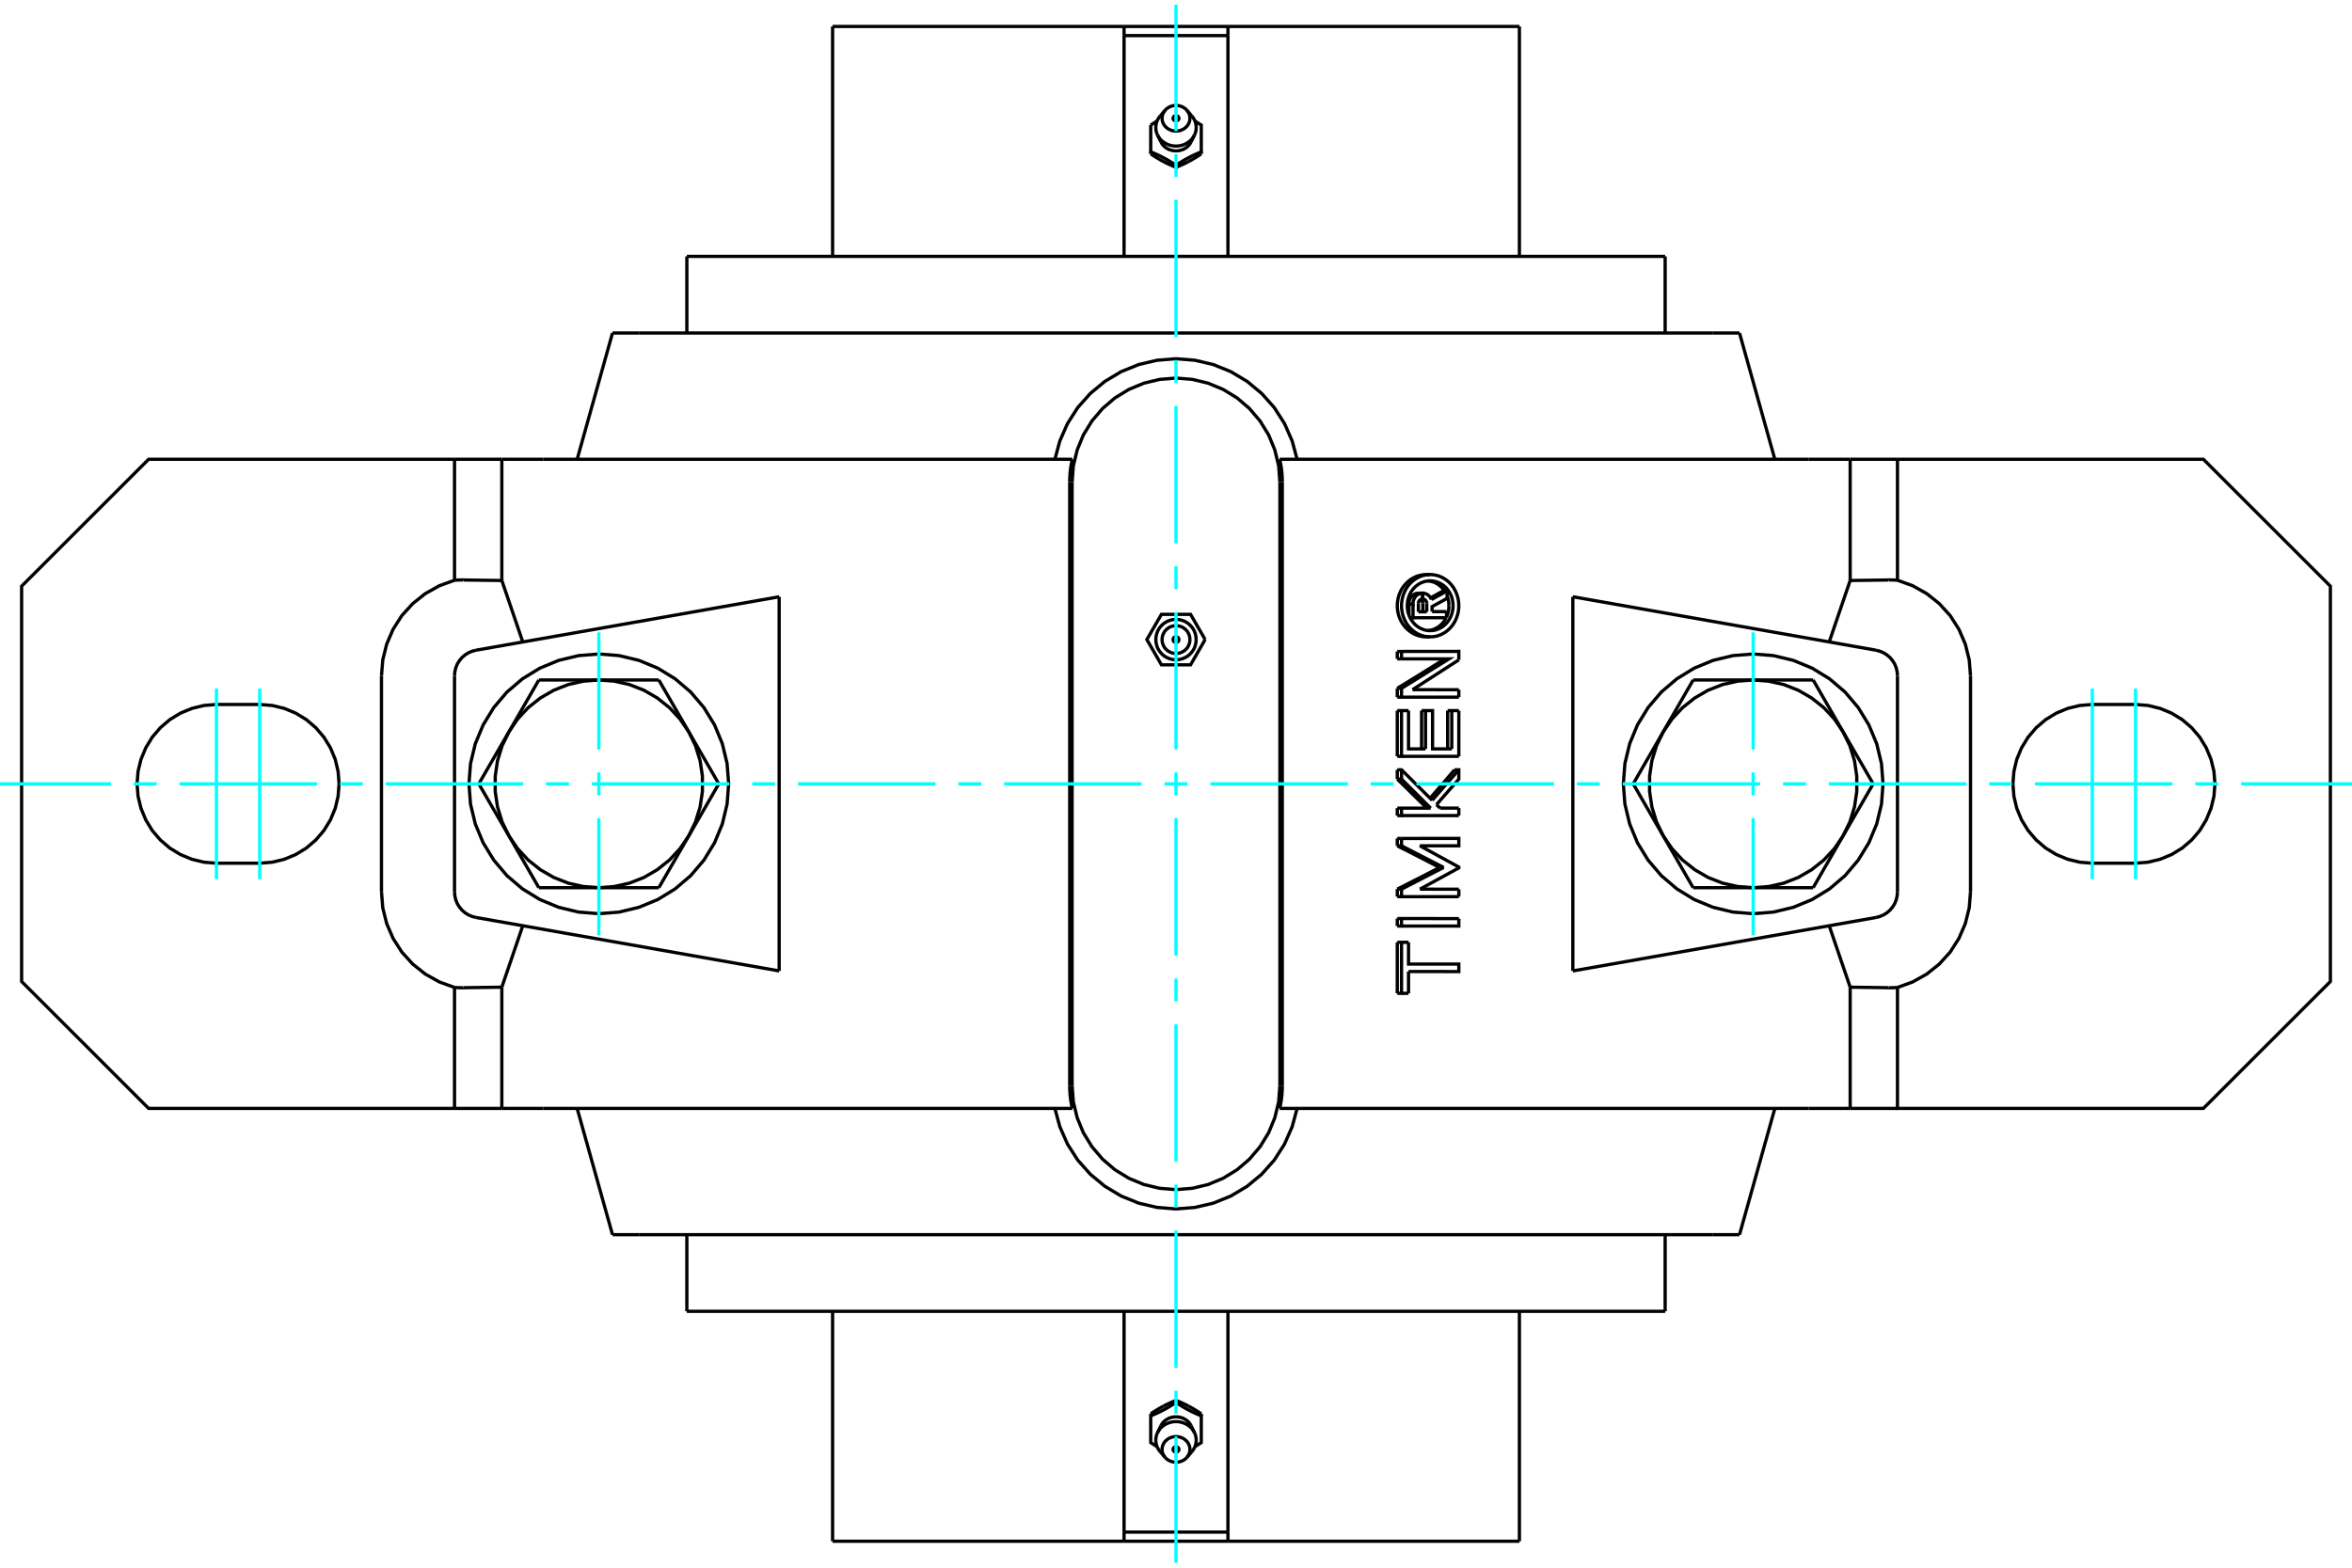<?xml version="1.0" standalone="no"?>
<!DOCTYPE svg PUBLIC "-//W3C//DTD SVG 1.1//EN"
	"http://www.w3.org/Graphics/SVG/1.1/DTD/svg11.dtd">
<svg xmlns="http://www.w3.org/2000/svg" height="100%" width="100%" viewBox="0 0 36000 24000">
	<rect x="-1800" y="-1200" width="39600" height="26400" style="fill:#FFF"/>
	<g style="fill:none; fill-rule:evenodd" transform="matrix(1 0 0 1 0 0)">
		<g style="fill:none; stroke:#000; stroke-width:50; shape-rendering:geometricPrecision">
			<polyline points="19590,7379 19571,7130 19512,6887 19417,6657 19286,6444 19124,6254 18935,6092 18722,5962 18491,5866 18249,5808 18000,5788 17751,5808 17509,5866 17278,5962 17065,6092 16876,6254 16714,6444 16583,6657 16488,6887 16429,7130 16410,7379"/>
			<line x1="16410" y1="16621" x2="16410" y2="7379"/>
			<polyline points="16410,16621 16429,16870 16488,17113 16583,17343 16714,17556 16876,17746 17065,17908 17278,18038 17509,18134 17751,18192 18000,18212 18249,18192 18491,18134 18722,18038 18935,17908 19124,17746 19286,17556 19417,17343 19512,17113 19571,16870 19590,16621"/>
			<line x1="19590" y1="7379" x2="19590" y2="16621"/>
			<line x1="9780" y1="5098" x2="9375" y2="5098"/>
			<line x1="26220" y1="5098" x2="9780" y2="5098"/>
			<line x1="26625" y1="5098" x2="26220" y2="5098"/>
			<line x1="26220" y1="18902" x2="26625" y2="18902"/>
			<line x1="9780" y1="18902" x2="26220" y2="18902"/>
			<line x1="9375" y1="18902" x2="9780" y2="18902"/>
			<line x1="21710" y1="9366" x2="21838" y2="9366"/>
			<line x1="21710" y1="9241" x2="21710" y2="9366"/>
			<polyline points="21773,9170 21770,9170 21767,9170 21764,9171 21761,9171 21759,9172 21756,9173 21753,9174 21750,9175 21748,9176 21745,9177 21742,9179 21740,9181 21738,9182 21735,9184 21733,9186 21731,9188 21729,9190 21727,9193 21725,9195 21723,9197 21721,9200 21720,9203 21718,9205 21717,9208 21716,9211 21714,9214 21713,9217 21712,9220 21712,9223 21711,9226 21711,9229 21710,9232 21710,9235 21710,9238 21710,9241"/>
			<polyline points="21712,9081 21773,9081 21773,9170"/>
			<polyline points="21566,9249 21566,9242 21566,9235 21566,9228 21567,9221 21568,9213 21569,9206 21571,9199 21573,9192 21575,9184 21578,9177 21581,9171 21584,9164 21587,9157 21591,9151 21595,9145 21599,9139 21603,9134 21608,9129 21613,9124 21618,9119 21623,9114 21628,9110 21634,9106 21640,9102 21646,9098 21652,9095 21659,9092 21665,9089 21672,9087 21679,9085 21685,9084 21692,9082 21699,9082 21706,9081 21712,9081"/>
			<polyline points="21566,9249 21628,9249 21628,9242 21628,9235 21628,9227 21629,9220 21630,9213 21631,9205 21633,9198 21635,9191 21637,9184 21640,9177 21642,9171 21646,9164 21649,9158 21653,9151 21656,9145 21661,9140 21665,9134 21670,9129 21674,9123 21680,9118 21685,9114 21690,9109 21696,9105 21702,9102 21708,9098 21714,9095 21720,9092 21726,9089 21733,9087 21739,9085 21746,9084 21753,9082 21759,9082 21766,9081 21773,9081"/>
			<line x1="21566" y1="9419" x2="21566" y2="9249"/>
			<polyline points="21583,9457 21628,9457 21628,9249"/>
			<line x1="22141" y1="9457" x2="21628" y2="9457"/>
			<line x1="22141" y1="9363" x2="22141" y2="9457"/>
			<line x1="21920" y1="9363" x2="22141" y2="9363"/>
			<line x1="21778" y1="9366" x2="21778" y2="9240"/>
			<line x1="21838" y1="9366" x2="21838" y2="9240"/>
			<polyline points="21778,9240 21778,9238 21778,9236 21778,9234 21777,9231 21777,9229 21777,9227 21776,9225 21776,9223 21775,9221 21775,9219 21774,9217 21774,9215 21773,9212 21772,9210 21771,9208 21770,9207 21769,9205 21768,9203 21767,9201 21766,9199 21765,9197 21763,9196 21762,9194 21761,9193 21760,9191 21758,9190 21757,9188 21755,9187 21754,9185 21752,9184 21751,9183 21749,9182 21747,9180 21746,9179 21744,9178"/>
			<polyline points="21838,9240 21838,9237 21838,9234 21838,9231 21837,9228 21837,9224 21836,9221 21835,9218 21834,9216 21833,9213 21832,9210 21831,9207 21829,9204 21828,9202 21826,9199 21825,9197 21823,9194 21821,9192 21819,9190 21817,9188 21815,9186 21812,9184 21810,9182 21808,9180 21805,9179 21803,9177 21800,9176 21797,9175 21795,9174 21792,9173 21789,9172 21787,9171 21784,9171 21781,9170 21778,9170 21775,9170"/>
			<polyline points="21773,9170 21775,9170 21775,9081"/>
			<polyline points="21773,9081 21775,9081 21780,9081 21785,9081 21790,9082 21795,9082 21799,9083 21804,9084 21809,9085 21814,9087 21818,9088 21823,9090 21828,9092 21832,9094 21836,9096 21841,9098 21845,9101 21849,9104 21854,9106 21858,9109 21862,9112 21865,9116 21869,9119 21873,9123 21876,9126 21880,9130 21883,9134 21886,9138 21889,9142 21892,9146 21895,9151 21898,9155 21900,9159 21903,9164 21905,9169 21907,9174 21909,9178"/>
			<polyline points="21896,9152 21902,9149 21907,9146 21913,9143 21918,9140 21924,9137 21929,9134 21935,9131 21940,9128 21946,9125 21951,9122 21957,9119 21962,9116 21968,9113 21973,9110 21979,9107 21984,9104 21990,9101 21995,9098 22000,9095 22006,9092 22011,9089 22017,9086 22022,9083 22028,9080 22033,9077 22039,9074 22044,9071 22050,9068 22055,9065 22061,9062 22066,9059 22072,9056 22077,9053 22082,9050 22088,9047"/>
			<line x1="21909" y1="9178" x2="22150" y2="9047"/>
			<polyline points="22088,9047 22150,9047 22150,9160 21920,9286 21920,9363"/>
			<polyline points="21387,10879 21452,10879 21559,10879"/>
			<line x1="21387" y1="11579" x2="21387" y2="10879"/>
			<polyline points="21387,11579 21452,11579 21452,10879"/>
			<line x1="22329" y1="11579" x2="21452" y2="11579"/>
			<line x1="22329" y1="10879" x2="22329" y2="11579"/>
			<polyline points="22158,10879 22221,10879 22329,10879"/>
			<line x1="22158" y1="11465" x2="22158" y2="10879"/>
			<line x1="22221" y1="11465" x2="22221" y2="10879"/>
			<polyline points="21559,10879 21559,11465 21819,11465"/>
			<line x1="21759" y1="11465" x2="21759" y2="10879"/>
			<line x1="21819" y1="11465" x2="21819" y2="10879"/>
			<polyline points="21759,10879 21819,10879 21927,10879 21927,11465 22221,11465"/>
			<line x1="21387" y1="12949" x2="21387" y2="12836"/>
			<polyline points="21387,12949 21452,12949 21452,12836"/>
			<line x1="21387" y1="12836" x2="21452" y2="12836"/>
			<polyline points="22034,13280 22016,13271 21998,13261 21980,13252 21961,13243 21943,13233 21925,13224 21906,13214 21888,13205 21870,13195 21851,13186 21833,13176 21815,13167 21796,13157 21778,13148 21759,13138 21741,13129 21722,13119 21704,13110 21685,13100 21667,13091 21648,13081 21630,13072 21611,13062 21592,13053 21574,13043 21555,13034 21537,13024 21518,13015 21499,13006 21481,12996 21462,12987 21443,12977 21424,12968 21406,12958 21387,12949"/>
			<polyline points="22034,13280 22096,13280 21452,12949"/>
			<polyline points="21387,13612 21406,13603 21424,13593 21443,13584 21462,13574 21481,13565 21499,13555 21518,13546 21537,13536 21555,13527 21574,13517 21592,13508 21611,13498 21630,13489 21648,13479 21667,13470 21685,13461 21704,13451 21722,13442 21741,13432 21759,13423 21778,13413 21796,13404 21815,13394 21833,13385 21851,13375 21870,13366 21888,13356 21906,13347 21925,13337 21943,13328 21961,13318 21980,13309 21998,13299 22016,13290 22034,13280"/>
			<polyline points="21387,13612 21452,13612 22096,13280"/>
			<line x1="21387" y1="13727" x2="21387" y2="13612"/>
			<polyline points="21387,13727 21452,13727 21452,13612"/>
			<line x1="22329" y1="13727" x2="21452" y2="13727"/>
			<line x1="22329" y1="13613" x2="22329" y2="13727"/>
			<line x1="21734" y1="13612" x2="22329" y2="13613"/>
			<polyline points="21452,12836 22329,12835 22329,12948 21734,12949 22329,13274 22329,13287 21734,13612"/>
			<polyline points="21387,14426 21452,14426 21559,14426"/>
			<line x1="21387" y1="15207" x2="21387" y2="14426"/>
			<polyline points="21387,15207 21452,15207 21452,14426"/>
			<line x1="21559" y1="15207" x2="21452" y2="15207"/>
			<line x1="21559" y1="14873" x2="21559" y2="15207"/>
			<polyline points="21559,14426 21559,14759 22329,14759 22329,14874 21559,14873"/>
			<polyline points="21387,14062 21452,14062 22329,14063"/>
			<line x1="21387" y1="14177" x2="21387" y2="14062"/>
			<polyline points="21387,14177 21452,14177 21452,14062"/>
			<polyline points="22329,14063 22329,14177 21452,14177"/>
			<polyline points="21387,12372 21452,12372 21898,12372"/>
			<line x1="21387" y1="12486" x2="21387" y2="12372"/>
			<polyline points="21387,12486 21452,12486 21452,12372"/>
			<line x1="22329" y1="12486" x2="21452" y2="12486"/>
			<line x1="22329" y1="12371" x2="22329" y2="12486"/>
			<line x1="22041" y1="12372" x2="22329" y2="12371"/>
			<line x1="21987" y1="12318" x2="22041" y2="12372"/>
			<polyline points="21838,12372 21825,12359 21813,12346 21800,12334 21787,12321 21774,12308 21761,12295 21749,12283 21736,12270 21723,12257 21710,12245 21697,12232 21684,12219 21672,12207 21659,12194 21646,12181 21633,12169 21620,12156 21607,12143 21594,12130 21581,12118 21568,12105 21556,12092 21543,12080 21530,12067 21517,12054 21504,12042 21491,12029 21478,12016 21465,12004 21452,11991 21439,11978 21426,11966 21413,11953 21400,11940 21387,11927"/>
			<line x1="21898" y1="12372" x2="21452" y2="11927"/>
			<line x1="21387" y1="11927" x2="21452" y2="11927"/>
			<line x1="21387" y1="11927" x2="21387" y2="11785"/>
			<line x1="21452" y1="11927" x2="21452" y2="11785"/>
			<polyline points="21387,11785 21452,11785 21921,12252"/>
			<polyline points="21889,12220 21900,12208 21910,12195 21921,12183 21932,12170 21943,12158 21954,12145 21964,12133 21975,12121 21986,12108 21997,12096 22007,12083 22018,12071 22029,12058 22040,12046 22050,12034 22061,12021 22072,12009 22082,11996 22093,11984 22104,11971 22115,11959 22125,11947 22136,11934 22147,11922 22157,11909 22168,11897 22179,11884 22189,11872 22200,11860 22210,11847 22221,11835 22232,11822 22242,11810 22253,11798 22264,11785"/>
			<line x1="21921" y1="12252" x2="22329" y2="11785"/>
			<polyline points="22264,11785 22329,11785 22329,11927 21987,12318"/>
			<line x1="21387" y1="10673" x2="21387" y2="10538"/>
			<polyline points="21387,10673 21452,10673 21452,10538"/>
			<line x1="21387" y1="10538" x2="21452" y2="10538"/>
			<line x1="22329" y1="10673" x2="21452" y2="10673"/>
			<line x1="22329" y1="10559" x2="22329" y2="10673"/>
			<line x1="21621" y1="10558" x2="22329" y2="10559"/>
			<line x1="22329" y1="10102" x2="21621" y2="10558"/>
			<polyline points="21387,10538 21408,10525 21429,10512 21450,10499 21471,10487 21492,10474 21513,10461 21534,10448 21555,10435 21576,10422 21597,10409 21618,10396 21639,10383 21660,10371 21681,10358 21702,10345 21723,10332 21744,10319 21765,10306 21785,10293 21806,10280 21827,10267 21848,10254 21868,10242 21889,10229 21910,10216 21930,10203 21951,10190 21971,10177 21992,10164 22013,10151 22033,10138 22054,10125 22074,10113 22095,10100 22115,10087"/>
			<polyline points="21452,10538 22178,10087 21452,10087"/>
			<line x1="21387" y1="10087" x2="21452" y2="10087"/>
			<line x1="21387" y1="10087" x2="21387" y2="9973"/>
			<line x1="21452" y1="10087" x2="21452" y2="9973"/>
			<polyline points="21387,9973 21452,9973 22329,9972 22329,10102"/>
			<polyline points="21890,9750 21929,9748 21968,9743 22007,9733 22044,9720 22080,9703 22115,9683 22148,9659 22179,9632 22207,9603 22233,9571 22256,9536 22276,9499 22293,9461 22307,9421 22318,9379 22325,9337 22328,9295 22328,9252 22325,9209 22318,9167 22307,9126 22293,9086 22276,9047 22256,9010 22233,8976 22207,8943 22179,8914 22148,8887 22115,8864 22080,8843 22044,8827 22007,8813 21968,8804 21929,8798 21890,8796 21851,8798 21812,8804 21773,8813 21736,8827 21700,8843 21665,8864 21632,8887 21602,8914 21573,8943 21547,8976 21524,9010 21504,9047 21487,9086 21473,9126 21463,9167 21456,9209 21452,9252 21452,9295 21456,9337 21463,9379 21473,9421 21487,9461 21504,9499 21524,9536 21547,9571 21573,9603 21602,9632 21632,9659 21665,9683 21700,9703 21736,9720 21773,9733 21812,9743 21851,9748 21890,9750"/>
			<polyline points="21830,9750 21791,9748 21753,9743 21714,9733 21675,9720 21638,9703 21603,9682 21569,9658 21539,9632 21511,9603 21485,9572 21461,9537 21440,9500 21423,9461 21408,9420 21398,9378 21391,9336 21387,9294 21387,9252 21391,9210 21398,9168 21408,9126 21423,9086 21440,9046 21461,9009 21485,8975 21511,8943 21539,8915 21569,8888 21603,8864 21638,8844 21675,8826 21714,8813 21753,8804 21791,8798 21830,8796"/>
			<polyline points="21890,9655 21922,9653 21953,9649 21983,9641 22013,9630 22042,9617 22070,9601 22096,9582 22121,9561 22144,9537 22164,9511 22183,9483 22199,9454 22213,9423 22224,9391 22232,9358 22238,9324 22240,9290 22240,9256 22238,9222 22232,9188 22224,9155 22213,9123 22199,9092 22183,9063 22164,9035 22144,9009 22121,8986 22096,8964 22070,8946 22042,8929 22013,8916 21983,8905 21953,8898 21922,8893 21890,8892 21859,8893 21827,8898 21797,8905 21767,8916 21738,8929 21710,8946 21684,8964 21659,8986 21637,9009 21616,9035 21597,9063 21581,9092 21568,9123 21557,9155 21548,9188 21543,9222 21540,9256 21540,9290 21543,9324 21548,9358 21557,9391 21568,9423 21581,9454 21597,9483 21616,9511 21637,9537 21659,9561 21684,9582 21710,9601 21738,9617 21767,9630 21797,9641 21827,9649 21859,9653 21890,9655"/>
			<polyline points="22141,9444 22143,9440 22145,9435 22147,9430 22149,9426 22151,9421 22152,9416 22154,9411 22156,9407 22157,9402 22159,9397 22160,9392 22162,9387 22163,9382 22164,9377 22166,9372 22167,9367 22168,9362 22169,9357 22170,9352 22171,9347 22172,9342 22173,9337 22173,9332 22174,9327 22175,9322 22175,9318 22176,9313 22176,9308 22176,9303 22177,9298 22177,9293 22177,9288 22177,9283 22177,9278 22178,9273"/>
			<polyline points="21860,9653 21870,9652 21879,9651 21889,9649 21899,9647 21908,9645 21918,9642 21927,9640 21937,9636 21946,9633 21956,9629 21965,9625 21974,9621 21983,9616 21992,9611 22001,9606 22009,9600 22018,9595 22026,9589 22034,9583 22042,9576 22049,9570 22057,9563 22064,9556 22071,9549 22077,9542 22084,9534 22090,9527 22097,9519 22103,9510 22108,9502 22114,9493 22120,9484 22125,9475 22130,9466 22135,9457"/>
			<polyline points="22110,9047 22105,9039 22100,9032 22095,9025 22089,9018 22084,9012 22078,9005 22072,8999 22066,8993 22060,8987 22054,8981 22048,8975 22041,8969 22034,8964 22027,8959 22020,8953 22013,8948 22006,8944 21998,8939 21991,8934 21983,8930 21975,8926 21967,8922 21959,8919 21951,8915 21943,8912 21935,8909 21927,8906 21918,8904 21910,8902 21902,8900 21893,8898 21885,8896 21877,8895 21868,8894 21860,8893"/>
			<polyline points="22178,9273 22177,9269 22177,9265 22177,9260 22177,9256 22177,9252 22177,9248 22176,9243 22176,9239 22176,9235 22175,9230 22175,9226 22174,9222 22174,9217 22173,9213 22173,9209 22172,9204 22171,9200 22170,9196 22169,9191 22169,9187 22168,9183 22167,9178 22166,9174 22165,9170 22164,9166 22162,9161 22161,9157 22160,9153 22159,9149 22157,9144 22156,9140 22154,9136 22153,9132 22151,9128 22150,9124"/>
			<line x1="25916" y1="13590" x2="25457" y2="12795"/>
			<line x1="26834" y1="13590" x2="25916" y2="13590"/>
			<polyline points="25457,12795 25591,12991 25753,13166 25939,13314 26144,13433 26366,13520 26597,13572 26834,13590"/>
			<line x1="28211" y1="12795" x2="27752" y2="13590"/>
			<polyline points="26834,13590 27071,13572 27303,13520 27524,13433 27730,13314 27916,13166 28078,12991 28211,12795"/>
			<line x1="27752" y1="13590" x2="26834" y2="13590"/>
			<line x1="24998" y1="12000" x2="25457" y2="11205"/>
			<line x1="25457" y1="12795" x2="24998" y2="12000"/>
			<polyline points="25457,11205 25354,11419 25284,11646 25249,11881 25249,12119 25284,12354 25354,12581 25457,12795"/>
			<line x1="25916" y1="10410" x2="26834" y2="10410"/>
			<line x1="25457" y1="11205" x2="25916" y2="10410"/>
			<polyline points="26834,10410 26597,10428 26366,10480 26144,10567 25939,10686 25753,10834 25591,11009 25457,11205"/>
			<line x1="28211" y1="11205" x2="28671" y2="12000"/>
			<polyline points="28211,12795 28315,12581 28385,12354 28420,12119 28420,11881 28385,11646 28315,11419 28211,11205"/>
			<line x1="28671" y1="12000" x2="28211" y2="12795"/>
			<line x1="26834" y1="10410" x2="27752" y2="10410"/>
			<polyline points="28211,11205 28078,11009 27916,10834 27730,10686 27524,10567 27303,10480 27071,10428 26834,10410"/>
			<line x1="27752" y1="10410" x2="28211" y2="11205"/>
			<line x1="10084" y1="10410" x2="10543" y2="11205"/>
			<line x1="9166" y1="10410" x2="10084" y2="10410"/>
			<polyline points="10543,11205 10409,11009 10247,10834 10061,10686 9856,10567 9634,10480 9403,10428 9166,10410"/>
			<line x1="7789" y1="11205" x2="8248" y2="10410"/>
			<polyline points="9166,10410 8929,10428 8697,10480 8476,10567 8270,10686 8084,10834 7922,11009 7789,11205"/>
			<line x1="8248" y1="10410" x2="9166" y2="10410"/>
			<line x1="11002" y1="12000" x2="10543" y2="12795"/>
			<line x1="10543" y1="11205" x2="11002" y2="12000"/>
			<polyline points="10543,12795 10646,12581 10716,12354 10751,12119 10751,11881 10716,11646 10646,11419 10543,11205"/>
			<line x1="10084" y1="13590" x2="9166" y2="13590"/>
			<line x1="10543" y1="12795" x2="10084" y2="13590"/>
			<polyline points="9166,13590 9403,13572 9634,13520 9856,13433 10061,13314 10247,13166 10409,12991 10543,12795"/>
			<line x1="7789" y1="12795" x2="7329" y2="12000"/>
			<polyline points="7789,11205 7685,11419 7615,11646 7580,11881 7580,12119 7615,12354 7685,12581 7789,12795"/>
			<line x1="7329" y1="12000" x2="7789" y2="11205"/>
			<line x1="9166" y1="13590" x2="8248" y2="13590"/>
			<polyline points="7789,12795 7922,12991 8084,13166 8270,13314 8476,13433 8697,13520 8929,13572 9166,13590"/>
			<line x1="8248" y1="13590" x2="7789" y2="12795"/>
			<polyline points="28822,12000 28798,11689 28725,11386 28605,11098 28442,10832 28240,10594 28003,10392 27737,10229 27449,10110 27145,10037 26834,10012 26523,10037 26220,10110 25932,10229 25666,10392 25429,10594 25226,10832 25063,11098 24944,11386 24871,11689 24847,12000 24871,12311 24944,12614 25063,12902 25226,13168 25429,13406 25666,13608 25932,13771 26220,13890 26523,13963 26834,13988 27145,13963 27449,13890 27737,13771 28003,13608 28240,13406 28442,13168 28605,12902 28725,12614 28798,12311 28822,12000"/>
			<polyline points="11153,12000 11129,11689 11056,11386 10937,11098 10774,10832 10571,10594 10334,10392 10068,10229 9780,10110 9477,10037 9166,10012 8855,10037 8551,10110 8263,10229 7997,10392 7760,10594 7558,10832 7395,11098 7275,11386 7202,11689 7178,12000 7202,12311 7275,12614 7395,12902 7558,13168 7760,13406 7997,13608 8263,13771 8551,13890 8855,13963 9166,13988 9477,13963 9780,13890 10068,13771 10334,13608 10571,13406 10774,13168 10937,12902 11056,12614 11129,12311 11153,12000"/>
			<polyline points="7096,8879 7092,8878 7088,8878 7084,8878 7080,8878 7076,8878 7072,8878 7068,8878 7064,8878 7060,8878 7056,8878 7052,8879 7048,8879 7044,8879 7040,8879 7036,8879 7032,8879 7028,8879 7024,8879 7020,8879 7016,8879 7013,8880 7009,8880 7005,8880 7001,8880 6997,8880 6993,8881 6989,8881 6985,8881 6981,8881 6977,8881 6973,8882 6969,8882 6965,8882 6961,8883 6957,8883"/>
			<line x1="7681" y1="8887" x2="7096" y2="8879"/>
			<line x1="7681" y1="7031" x2="7681" y2="8887"/>
			<line x1="7681" y1="7031" x2="6957" y2="7031"/>
			<line x1="6957" y1="8883" x2="6957" y2="7031"/>
			<polyline points="29043,8883 29039,8883 29035,8882 29031,8882 29027,8882 29023,8881 29019,8881 29015,8881 29011,8881 29007,8881 29003,8880 28999,8880 28995,8880 28991,8880 28987,8880 28984,8879 28980,8879 28976,8879 28972,8879 28968,8879 28964,8879 28960,8879 28956,8879 28952,8879 28948,8879 28944,8878 28940,8878 28936,8878 28932,8878 28928,8878 28924,8878 28920,8878 28916,8878 28912,8878 28908,8878 28904,8879"/>
			<line x1="29043" y1="7031" x2="29043" y2="8883"/>
			<line x1="29043" y1="7031" x2="28319" y2="7031"/>
			<line x1="28319" y1="8887" x2="28319" y2="7031"/>
			<line x1="28904" y1="8879" x2="28319" y2="8887"/>
			<line x1="32687" y1="13215" x2="32025" y2="13215"/>
			<polyline points="32025,10785 31835,10800 31649,10845 31473,10918 31311,11017 31166,11141 31042,11286 30942,11449 30869,11625 30825,11810 30810,12000 30825,12190 30869,12375 30942,12551 31042,12714 31166,12859 31311,12983 31473,13082 31649,13155 31835,13200 32025,13215"/>
			<line x1="32025" y1="10785" x2="32687" y2="10785"/>
			<polyline points="32687,13215 32877,13200 33062,13155 33239,13082 33401,12983 33546,12859 33670,12714 33769,12551 33842,12375 33887,12190 33902,12000 33887,11810 33842,11625 33769,11449 33670,11286 33546,11141 33401,11017 33239,10918 33062,10845 32877,10800 32687,10785"/>
			<polyline points="30161,10346 30141,10100 30081,9860 29983,9633 29850,9425 29684,9242 29491,9088 29275,8967 29043,8883"/>
			<line x1="30161" y1="13654" x2="30161" y2="10346"/>
			<polyline points="29043,15117 29275,15033 29491,14912 29684,14758 29850,14575 29983,14367 30081,14140 30141,13900 30161,13654"/>
			<polyline points="29043,15117 29043,16969 33725,16969 35669,15026 35669,8974 33725,7031 29043,7031"/>
			<line x1="28319" y1="8887" x2="27998" y2="9828"/>
			<polyline points="28904,15121 28908,15122 28912,15122 28916,15122 28920,15122 28924,15122 28928,15122 28932,15122 28936,15122 28940,15122 28944,15122 28948,15121 28952,15121 28956,15121 28960,15121 28964,15121 28968,15121 28972,15121 28976,15121 28980,15121 28984,15121 28987,15120 28991,15120 28995,15120 28999,15120 29003,15120 29007,15119 29011,15119 29015,15119 29019,15119 29023,15119 29027,15118 29031,15118 29035,15118 29039,15117 29043,15117"/>
			<line x1="28319" y1="15113" x2="28904" y2="15121"/>
			<line x1="28319" y1="16969" x2="28319" y2="15113"/>
			<line x1="28319" y1="16969" x2="29043" y2="16969"/>
			<polyline points="6957,15117 6961,15117 6965,15118 6969,15118 6973,15118 6977,15119 6981,15119 6985,15119 6989,15119 6993,15119 6997,15120 7001,15120 7005,15120 7009,15120 7013,15120 7016,15121 7020,15121 7024,15121 7028,15121 7032,15121 7036,15121 7040,15121 7044,15121 7048,15121 7052,15121 7056,15122 7060,15122 7064,15122 7068,15122 7072,15122 7076,15122 7080,15122 7084,15122 7088,15122 7092,15122 7096,15121"/>
			<line x1="6957" y1="16969" x2="6957" y2="15117"/>
			<line x1="6957" y1="16969" x2="7681" y2="16969"/>
			<line x1="7681" y1="15113" x2="7681" y2="16969"/>
			<line x1="7096" y1="15121" x2="7681" y2="15113"/>
			<polyline points="6957,7031 2275,7031 331,8974 331,15026 2275,16969 6957,16969"/>
			<polyline points="5839,13654 5859,13900 5919,14140 6017,14367 6150,14575 6316,14758 6509,14912 6725,15033 6957,15117"/>
			<line x1="5839" y1="10346" x2="5839" y2="13654"/>
			<polyline points="6957,8883 6725,8967 6509,9088 6316,9242 6150,9425 6017,9633 5919,9860 5859,10100 5839,10346"/>
			<line x1="3975" y1="13215" x2="3313" y2="13215"/>
			<polyline points="3313,10785 3123,10800 2938,10845 2761,10918 2599,11017 2454,11141 2330,11286 2231,11449 2158,11625 2113,11810 2098,12000 2113,12190 2158,12375 2231,12551 2330,12714 2454,12859 2599,12983 2761,13082 2938,13155 3123,13200 3313,13215"/>
			<line x1="3313" y1="10785" x2="3975" y2="10785"/>
			<polyline points="3975,13215 4165,13200 4351,13155 4527,13082 4689,12983 4834,12859 4958,12714 5058,12551 5131,12375 5175,12190 5190,12000 5175,11810 5131,11625 5058,11449 4958,11286 4834,11141 4689,11017 4527,10918 4351,10845 4165,10800 3975,10785"/>
			<line x1="7681" y1="15113" x2="8002" y2="14172"/>
			<polyline points="16373,7379 16373,7369 16373,7359 16373,7349 16374,7339 16374,7330 16374,7320 16375,7310 16375,7300 16376,7290 16376,7280 16377,7270 16378,7260 16378,7250 16379,7240 16380,7230 16381,7220 16382,7211 16383,7201 16384,7191 16386,7181 16387,7171 16388,7161 16390,7151 16391,7141 16393,7131 16395,7121 16396,7111 16398,7101 16400,7091 16402,7081 16404,7071 16406,7061 16408,7051 16410,7041 16413,7031"/>
			<polyline points="19587,7031 19590,7041 19592,7051 19594,7061 19596,7071 19598,7081 19600,7091 19602,7101 19604,7111 19605,7121 19607,7131 19609,7141 19610,7151 19612,7161 19613,7171 19614,7181 19616,7191 19617,7201 19618,7211 19619,7220 19620,7230 19621,7240 19622,7250 19622,7260 19623,7270 19624,7280 19624,7290 19625,7300 19625,7310 19626,7320 19626,7330 19626,7339 19627,7349 19627,7359 19627,7369 19627,7379"/>
			<polyline points="19854,7031 19778,6751 19661,6485 19505,6241 19312,6024 19089,5839 18840,5690 18571,5581 18289,5515 18000,5492 17711,5515 17429,5581 17160,5690 16911,5839 16688,6024 16495,6241 16339,6485 16222,6751 16146,7031"/>
			<line x1="16373" y1="16621" x2="16373" y2="7379"/>
			<polyline points="16413,16969 16410,16959 16408,16949 16406,16939 16404,16929 16402,16919 16400,16909 16398,16899 16396,16889 16395,16879 16393,16869 16391,16859 16390,16849 16388,16839 16387,16829 16386,16819 16384,16809 16383,16799 16382,16789 16381,16780 16380,16770 16379,16760 16378,16750 16378,16740 16377,16730 16376,16720 16376,16710 16375,16700 16375,16690 16374,16680 16374,16670 16374,16661 16373,16651 16373,16641 16373,16631 16373,16621"/>
			<polyline points="16146,16969 16222,17249 16339,17515 16495,17759 16688,17976 16911,18161 17160,18310 17429,18419 17711,18485 18000,18508 18289,18485 18571,18419 18840,18310 19089,18161 19312,17976 19505,17759 19661,17515 19778,17249 19854,16969"/>
			<polyline points="19627,16621 19627,16631 19627,16641 19627,16651 19626,16661 19626,16670 19626,16680 19625,16690 19625,16700 19624,16710 19624,16720 19623,16730 19622,16740 19622,16750 19621,16760 19620,16770 19619,16780 19618,16789 19617,16799 19616,16809 19614,16819 19613,16829 19612,16839 19610,16849 19609,16859 19607,16869 19605,16879 19604,16889 19602,16899 19600,16909 19598,16919 19596,16929 19594,16939 19592,16949 19590,16959 19587,16969"/>
			<line x1="19627" y1="7379" x2="19627" y2="16621"/>
			<line x1="27681" y1="16969" x2="19587" y2="16969"/>
			<line x1="24074" y1="9136" x2="24074" y2="14864"/>
			<line x1="19587" y1="7031" x2="27681" y2="7031"/>
			<line x1="8319" y1="7031" x2="16413" y2="7031"/>
			<line x1="11926" y1="14864" x2="11926" y2="9136"/>
			<line x1="16413" y1="16969" x2="8319" y2="16969"/>
			<line x1="8834" y1="7031" x2="9375" y2="5098"/>
			<line x1="27166" y1="16969" x2="26625" y2="18902"/>
			<line x1="27166" y1="7031" x2="26625" y2="5098"/>
			<line x1="8834" y1="16969" x2="9375" y2="18902"/>
			<line x1="27681" y1="7031" x2="28319" y2="7031"/>
			<line x1="8002" y1="9828" x2="7681" y2="8887"/>
			<line x1="7681" y1="7031" x2="8319" y2="7031"/>
			<line x1="28714" y1="14046" x2="24074" y2="14864"/>
			<polyline points="28714,14046 28774,14030 28831,14006 28883,13973 28929,13933 28969,13885 29001,13833 29024,13776 29038,13716 29043,13654"/>
			<line x1="29043" y1="10346" x2="29043" y2="13654"/>
			<polyline points="29043,10346 29038,10284 29024,10224 29001,10167 28969,10115 28929,10067 28883,10027 28831,9994 28774,9970 28714,9954"/>
			<line x1="24074" y1="9136" x2="28714" y2="9954"/>
			<line x1="7286" y1="9954" x2="11926" y2="9136"/>
			<polyline points="7286,9954 7226,9970 7169,9994 7117,10027 7071,10067 7031,10115 6999,10167 6976,10224 6962,10284 6957,10346"/>
			<line x1="6957" y1="13654" x2="6957" y2="10346"/>
			<polyline points="6957,13654 6962,13716 6976,13776 6999,13833 7031,13885 7071,13933 7117,13973 7169,14006 7226,14030 7286,14046"/>
			<line x1="11926" y1="14864" x2="7286" y2="14046"/>
			<line x1="8319" y1="16969" x2="7681" y2="16969"/>
			<line x1="27998" y1="14172" x2="28319" y2="15113"/>
			<line x1="28319" y1="16969" x2="27681" y2="16969"/>
			<line x1="25487" y1="20075" x2="10513" y2="20075"/>
			<polyline points="18000,1851 17992,1850 17984,1849 17977,1845 17971,1841 17965,1836 17961,1830 17958,1823 17956,1816 17956,1809 17957,1802 17959,1795 17963,1788 17968,1783 17974,1778 17981,1774 17988,1772 17996,1770 18004,1770 18012,1772 18019,1774 18026,1778 18032,1783 18037,1788 18041,1795 18043,1802 18044,1809 18044,1816 18042,1823 18039,1830 18035,1836 18029,1841 18023,1845 18016,1849 18008,1850 18000,1851"/>
			<polyline points="17710,1854 17707,1856 17705,1857 17702,1859 17700,1860 17697,1862 17694,1864 17692,1865 17689,1867 17687,1869 17684,1870 17681,1872 17679,1873 17676,1875 17673,1877 17670,1879 17668,1880 17665,1882 17662,1884 17660,1885 17657,1887 17654,1889 17651,1891 17648,1893 17646,1894 17643,1896 17640,1898 17637,1900 17634,1902 17631,1904 17628,1906 17625,1908 17622,1909 17619,1911 17616,1913 17613,1915"/>
			<polyline points="17768,2172 17776,2185 17784,2199 17793,2211 17803,2224 17814,2235 17826,2246 17838,2256 17852,2266 17865,2274 17880,2282 17895,2289 17910,2294 17926,2299 17942,2303 17958,2306 17975,2308 17992,2309 18008,2309 18025,2308 18042,2306 18058,2303 18074,2299 18090,2294 18105,2289 18120,2282 18135,2274 18148,2266 18162,2256 18174,2246 18186,2235 18197,2224 18207,2211 18216,2199 18224,2185 18232,2172"/>
			<polyline points="17613,1915 17613,2325 17626,2330 17638,2335 17650,2340 17662,2345 17674,2350 17685,2355 17696,2360 17707,2365 17718,2370 17729,2375 17739,2380 17750,2385 17760,2390 17771,2395 17781,2401 17791,2406 17802,2411 17812,2417 17822,2422 17832,2428 17843,2434 17853,2439 17864,2445 17874,2451 17885,2458 17895,2464 17906,2471 17917,2477 17928,2484 17940,2491 17951,2498 17963,2506 17975,2514 17987,2522 18000,2530 18013,2522 18025,2514 18037,2506 18049,2498 18060,2491 18072,2484 18083,2477 18094,2471 18105,2464 18115,2458 18126,2451 18136,2445 18147,2439 18157,2434 18168,2428 18178,2422 18188,2417 18198,2411 18209,2406 18219,2401 18229,2395 18240,2390 18250,2385 18261,2380 18271,2375 18282,2370 18293,2365 18304,2360 18315,2355 18326,2350 18338,2345 18350,2340 18362,2335 18374,2330 18387,2325 18387,1915 18384,1913 18381,1911 18378,1909 18375,1908 18372,1906 18369,1904 18366,1902 18363,1900 18360,1898 18357,1896 18354,1894 18352,1893 18349,1891 18346,1889 18343,1887 18340,1885 18338,1884 18335,1882 18332,1880 18330,1879 18327,1877 18324,1875 18321,1873 18319,1872 18316,1870 18313,1869 18311,1867 18308,1865 18306,1864 18303,1862 18300,1860 18298,1859 18295,1857 18293,1856 18290,1854"/>
			<line x1="18387" y1="2325" x2="18387" y2="2356"/>
			<polyline points="18193,2472 18188,2475 18183,2478 18178,2480 18173,2483 18168,2486 18162,2488 18157,2491 18152,2493 18147,2496 18142,2499 18136,2501 18131,2504 18126,2506 18121,2509 18115,2511 18110,2514 18105,2516 18099,2519 18094,2521 18088,2524 18083,2526 18077,2529 18072,2531 18066,2534 18060,2536 18055,2538 18049,2541 18043,2543 18037,2546 18031,2548 18025,2551 18019,2553 18013,2556 18006,2558 18000,2561"/>
			<polyline points="18387,2356 18380,2360 18374,2364 18368,2368 18362,2372 18356,2376 18350,2380 18344,2384 18338,2388 18332,2391 18326,2395 18321,2399 18315,2402 18309,2406 18304,2409 18298,2412 18293,2416 18287,2419 18282,2422 18277,2425 18271,2429 18266,2432 18261,2435 18255,2438 18250,2441 18245,2444 18240,2447 18234,2450 18229,2453 18224,2456 18219,2458 18214,2461 18209,2464 18204,2467 18198,2469 18193,2472"/>
			<polyline points="18000,2530 18000,2561 17994,2558 17987,2556 17981,2553 17975,2551 17969,2548 17963,2546 17957,2543 17951,2541 17945,2538 17940,2536 17934,2534 17928,2531 17923,2529 17917,2526 17912,2524 17906,2521 17901,2519 17895,2516 17890,2514 17885,2511 17879,2509 17874,2506 17869,2504 17864,2501 17858,2499 17853,2496 17848,2493 17843,2491 17838,2488 17832,2486 17827,2483 17822,2480 17817,2478 17812,2475 17807,2472 17802,2469 17796,2467 17791,2464 17786,2461 17781,2458 17776,2456 17771,2453 17766,2450 17760,2447 17755,2444 17750,2441 17745,2438 17739,2435 17734,2432 17729,2429 17723,2425 17718,2422 17713,2419 17707,2416 17702,2412 17696,2409 17691,2406 17685,2402 17679,2399 17674,2395 17668,2391 17662,2388 17656,2384 17650,2380 17644,2376 17638,2372 17632,2368 17626,2364 17620,2360 17613,2356"/>
			<line x1="17613" y1="2325" x2="17613" y2="2356"/>
			<polyline points="18282,2068 18286,2060 18290,2052 18293,2044 18296,2035 18298,2027 18301,2018 18303,2010 18305,2001 18306,1992 18307,1983 18308,1974 18309,1966 18309,1957 18309,1948 18309,1939 18308,1930 18307,1921 18306,1913 18305,1904 18303,1895 18301,1887 18298,1878 18296,1869 18293,1861 18290,1853 18286,1844 18282,1836 18278,1828 18274,1820 18269,1813 18264,1805 18259,1798 18254,1790 18248,1783 18242,1776"/>
			<polyline points="17718,2068 17727,2085 17737,2101 17748,2117 17760,2132 17774,2146 17788,2159 17803,2171 17819,2183 17836,2193 17854,2202 17872,2211 17891,2218 17910,2224 17930,2229 17949,2232 17970,2235 17990,2236 18010,2236 18030,2235 18051,2232 18070,2229 18090,2224 18109,2218 18128,2211 18146,2202 18164,2193 18181,2183 18197,2171 18212,2159 18226,2146 18240,2132 18252,2117 18263,2101 18273,2085 18282,2068"/>
			<polyline points="17758,1776 17752,1783 17746,1790 17741,1798 17736,1805 17731,1813 17726,1820 17722,1828 17718,1836 17714,1844 17710,1853 17707,1861 17704,1869 17702,1878 17699,1887 17697,1895 17695,1904 17694,1913 17693,1921 17692,1930 17691,1939 17691,1948 17691,1957 17691,1966 17692,1974 17693,1983 17694,1992 17695,2001 17697,2010 17699,2018 17702,2027 17704,2035 17707,2044 17710,2052 17714,2060 17718,2068"/>
			<polyline points="18167,1689 18164,1685 18160,1681 18156,1677 18153,1674 18149,1670 18145,1667 18141,1663 18137,1660 18132,1657 18128,1654 18124,1651 18119,1648 18114,1645 18110,1643 18105,1640 18100,1638 18095,1635 18090,1633 18085,1631 18080,1629 18075,1627 18070,1626 18065,1624 18060,1623 18054,1621 18049,1620 18044,1619 18038,1618 18033,1617 18027,1616 18022,1616 18016,1615 18011,1615 18005,1615 18000,1615"/>
			<polyline points="17833,1689 17817,1710 17805,1732 17795,1755 17789,1780 17787,1805 17788,1830 17792,1855 17800,1879 17811,1901 17825,1923 17842,1942 17862,1960 17884,1975 17908,1987 17933,1997 17959,2003 17986,2006 18014,2006 18041,2003 18067,1997 18092,1987 18116,1975 18138,1960 18158,1942 18175,1923 18189,1901 18200,1879 18208,1855 18212,1830 18213,1805 18211,1780 18205,1755 18195,1732 18183,1710 18167,1689"/>
			<polyline points="18000,1615 17995,1615 17989,1615 17984,1615 17978,1616 17973,1616 17967,1617 17962,1618 17956,1619 17951,1620 17946,1621 17940,1623 17935,1624 17930,1626 17925,1627 17920,1629 17915,1631 17910,1633 17905,1635 17900,1638 17895,1640 17890,1643 17886,1645 17881,1648 17876,1651 17872,1654 17868,1657 17863,1660 17859,1663 17855,1667 17851,1670 17847,1674 17844,1677 17840,1681 17836,1685 17833,1689"/>
			<polyline points="18000,22230 17992,22229 17984,22227 17977,22224 17971,22220 17965,22215 17961,22209 17958,22202 17956,22195 17956,22188 17957,22180 17959,22173 17963,22167 17968,22161 17974,22157 17981,22153 17988,22150 17996,22149 18004,22149 18012,22150 18019,22153 18026,22157 18032,22161 18037,22167 18041,22173 18043,22180 18044,22188 18044,22195 18042,22202 18039,22209 18035,22215 18029,22220 18023,22224 18016,22227 18008,22229 18000,22230"/>
			<polyline points="17807,21528 17812,21525 17817,21522 17822,21520 17827,21517 17832,21514 17838,21512 17843,21509 17848,21507 17853,21504 17858,21501 17864,21499 17869,21496 17874,21494 17879,21491 17885,21489 17890,21486 17895,21484 17901,21481 17906,21479 17912,21476 17917,21474 17923,21471 17928,21469 17934,21466 17940,21464 17945,21462 17951,21459 17957,21457 17963,21454 17969,21452 17975,21449 17981,21447 17987,21444 17994,21442 18000,21439"/>
			<polyline points="17613,21644 17620,21640 17626,21636 17632,21632 17638,21628 17644,21624 17650,21620 17656,21616 17662,21612 17668,21609 17674,21605 17679,21601 17685,21598 17691,21594 17696,21591 17702,21588 17707,21584 17713,21581 17718,21578 17723,21575 17729,21571 17734,21568 17739,21565 17745,21562 17750,21559 17755,21556 17760,21553 17766,21550 17771,21547 17776,21544 17781,21542 17786,21539 17791,21536 17796,21533 17802,21531 17807,21528"/>
			<line x1="17613" y1="21644" x2="17613" y2="21675"/>
			<polyline points="18000,21470 17987,21478 17975,21486 17963,21494 17951,21502 17940,21509 17928,21516 17917,21523 17906,21529 17895,21536 17885,21542 17874,21549 17864,21555 17853,21561 17843,21566 17832,21572 17822,21578 17812,21583 17802,21589 17791,21594 17781,21599 17771,21605 17760,21610 17750,21615 17739,21620 17729,21625 17718,21630 17707,21635 17696,21640 17685,21645 17674,21650 17662,21655 17650,21660 17638,21665 17626,21670 17613,21675"/>
			<line x1="18000" y1="21470" x2="18000" y2="21439"/>
			<polyline points="18232,21828 18228,21821 18224,21815 18220,21808 18216,21801 18212,21795 18207,21789 18202,21782 18197,21776 18192,21770 18186,21765 18180,21759 18174,21754 18168,21749 18162,21744 18155,21739 18148,21734 18142,21730 18135,21726 18127,21722 18120,21718 18113,21715 18105,21711 18098,21708 18090,21706 18082,21703 18074,21701 18066,21698 18058,21697 18050,21695 18042,21694 18033,21692 18025,21692 18017,21691 18008,21691 18000,21690 17992,21691 17983,21691 17975,21692 17967,21692 17958,21694 17950,21695 17942,21697 17934,21698 17926,21701 17918,21703 17910,21706 17902,21708 17895,21711 17887,21715 17880,21718 17873,21722 17865,21726 17858,21730 17852,21734 17845,21739 17838,21744 17832,21749 17826,21754 17820,21759 17814,21765 17808,21770 17803,21776 17798,21782 17793,21789 17788,21795 17784,21801 17780,21808 17776,21815 17772,21821 17768,21828"/>
			<polyline points="17613,21675 17613,22085 17616,22087 17619,22089 17622,22091 17625,22092 17628,22094 17631,22096 17634,22098 17637,22100 17640,22102 17643,22104 17646,22106 17648,22107 17651,22109 17654,22111 17657,22113 17660,22115 17662,22116 17665,22118 17668,22120 17670,22121 17673,22123 17676,22125 17679,22127 17681,22128 17684,22130 17687,22131 17689,22133 17692,22135 17694,22136 17697,22138 17700,22140 17702,22141 17705,22143 17707,22144 17710,22146"/>
			<polyline points="18290,22146 18293,22144 18295,22143 18298,22141 18300,22140 18303,22138 18306,22136 18308,22135 18311,22133 18313,22131 18316,22130 18319,22128 18321,22127 18324,22125 18327,22123 18330,22121 18332,22120 18335,22118 18338,22116 18340,22115 18343,22113 18346,22111 18349,22109 18352,22107 18354,22106 18357,22104 18360,22102 18363,22100 18366,22098 18369,22096 18372,22094 18375,22092 18378,22091 18381,22089 18384,22087 18387,22085 18387,21675 18374,21670 18362,21665 18350,21660 18338,21655 18326,21650 18315,21645 18304,21640 18293,21635 18282,21630 18271,21625 18261,21620 18250,21615 18240,21610 18229,21605 18219,21599 18209,21594 18198,21589 18188,21583 18178,21578 18168,21572 18157,21566 18147,21561 18136,21555 18126,21549 18115,21542 18105,21536 18094,21529 18083,21523 18072,21516 18060,21509 18049,21502 18037,21494 18025,21486 18013,21478 18000,21470"/>
			<polyline points="18193,21528 18198,21531 18204,21533 18209,21536 18214,21539 18219,21542 18224,21544 18229,21547 18234,21550 18240,21553 18245,21556 18250,21559 18255,21562 18261,21565 18266,21568 18271,21571 18277,21575 18282,21578 18287,21581 18293,21584 18298,21588 18304,21591 18309,21594 18315,21598 18321,21601 18326,21605 18332,21609 18338,21612 18344,21616 18350,21620 18356,21624 18362,21628 18368,21632 18374,21636 18380,21640 18387,21644"/>
			<polyline points="18000,21439 18006,21442 18013,21444 18019,21447 18025,21449 18031,21452 18037,21454 18043,21457 18049,21459 18055,21462 18060,21464 18066,21466 18072,21469 18077,21471 18083,21474 18088,21476 18094,21479 18099,21481 18105,21484 18110,21486 18115,21489 18121,21491 18126,21494 18131,21496 18136,21499 18142,21501 18147,21504 18152,21507 18157,21509 18162,21512 18168,21514 18173,21517 18178,21520 18183,21522 18188,21525 18193,21528"/>
			<line x1="18387" y1="21675" x2="18387" y2="21644"/>
			<polyline points="18282,21932 18278,21923 18273,21915 18268,21907 18263,21899 18258,21891 18252,21883 18246,21876 18240,21868 18233,21861 18226,21854 18219,21848 18212,21841 18205,21835 18197,21829 18189,21823 18181,21817 18172,21812 18164,21807 18155,21802 18146,21798 18137,21793 18128,21789 18119,21786 18109,21782 18100,21779 18090,21776 18080,21774 18070,21771 18061,21769 18051,21768 18041,21766 18030,21765 18020,21764 18010,21764 18000,21764"/>
			<polyline points="18242,22224 18248,22217 18254,22210 18259,22202 18264,22195 18269,22187 18274,22180 18278,22172 18282,22164 18286,22156 18290,22147 18293,22139 18296,22131 18298,22122 18301,22113 18303,22105 18305,22096 18306,22087 18307,22079 18308,22070 18309,22061 18309,22052 18309,22043 18309,22034 18308,22026 18307,22017 18306,22008 18305,21999 18303,21990 18301,21982 18298,21973 18296,21965 18293,21956 18290,21948 18286,21940 18282,21932"/>
			<polyline points="17718,21932 17714,21940 17710,21948 17707,21956 17704,21965 17702,21973 17699,21982 17697,21990 17695,21999 17694,22008 17693,22017 17692,22026 17691,22034 17691,22043 17691,22052 17691,22061 17692,22070 17693,22079 17694,22087 17695,22096 17697,22105 17699,22113 17702,22122 17704,22131 17707,22139 17710,22147 17714,22156 17718,22164 17722,22172 17726,22180 17731,22187 17736,22195 17741,22202 17746,22210 17752,22217 17758,22224"/>
			<polyline points="18000,21764 17990,21764 17980,21764 17970,21765 17959,21766 17949,21768 17939,21769 17930,21771 17920,21774 17910,21776 17900,21779 17891,21782 17881,21786 17872,21789 17863,21793 17854,21798 17845,21802 17836,21807 17828,21812 17819,21817 17811,21823 17803,21829 17795,21835 17788,21841 17781,21848 17774,21854 17767,21861 17760,21868 17754,21876 17748,21883 17742,21891 17737,21899 17732,21907 17727,21915 17722,21923 17718,21932"/>
			<polyline points="18167,22311 18175,22301 18183,22290 18189,22280 18195,22268 18200,22257 18205,22245 18208,22233 18211,22220 18212,22208 18213,22195 18213,22183 18212,22170 18211,22158 18208,22145 18204,22133 18200,22121 18195,22110 18189,22099 18182,22088 18175,22077 18167,22067 18158,22058 18148,22049 18138,22040 18127,22032 18116,22025 18105,22019 18092,22013 18080,22008 18067,22003 18054,22000 18041,21997 18027,21995 18014,21994 18000,21994"/>
			<polyline points="17833,22311 17840,22319 17847,22326 17855,22333 17863,22340 17872,22346 17881,22352 17890,22357 17900,22362 17910,22367 17920,22371 17930,22374 17940,22377 17951,22380 17962,22382 17973,22384 17984,22385 17995,22385 18005,22385 18016,22385 18027,22384 18038,22382 18049,22380 18060,22377 18070,22374 18080,22371 18090,22367 18100,22362 18110,22357 18119,22352 18128,22346 18137,22340 18145,22333 18153,22326 18160,22319 18167,22311"/>
			<polyline points="18000,21994 17986,21994 17973,21995 17959,21997 17946,22000 17933,22003 17920,22008 17908,22013 17895,22019 17884,22025 17873,22032 17862,22040 17852,22049 17842,22058 17833,22067 17825,22077 17818,22088 17811,22099 17805,22110 17800,22121 17796,22133 17792,22145 17789,22158 17788,22170 17787,22183 17787,22195 17788,22208 17789,22220 17792,22233 17795,22245 17800,22257 17805,22268 17811,22280 17817,22290 17825,22301 17833,22311"/>
			<line x1="18795" y1="545" x2="17205" y2="545"/>
			<line x1="18795" y1="545" x2="18795" y2="405"/>
			<line x1="17205" y1="405" x2="18795" y2="405"/>
			<line x1="17205" y1="545" x2="17205" y2="405"/>
			<line x1="18795" y1="23595" x2="17205" y2="23595"/>
			<line x1="18795" y1="23595" x2="18795" y2="23455"/>
			<line x1="17205" y1="23455" x2="18795" y2="23455"/>
			<line x1="17205" y1="23595" x2="17205" y2="23455"/>
			<line x1="12744" y1="405" x2="17205" y2="405"/>
			<line x1="18795" y1="405" x2="23256" y2="405"/>
			<line x1="18795" y1="3925" x2="18795" y2="545"/>
			<line x1="17205" y1="23455" x2="17205" y2="20075"/>
			<line x1="18795" y1="23455" x2="18795" y2="20075"/>
			<line x1="17205" y1="3925" x2="17205" y2="545"/>
			<line x1="10513" y1="3925" x2="25487" y2="3925"/>
			<line x1="23256" y1="23595" x2="18795" y2="23595"/>
			<line x1="17205" y1="23595" x2="12744" y2="23595"/>
			<polyline points="18044,9791 18044,9785 18042,9778 18039,9771 18036,9765 18031,9760 18026,9756 18020,9752 18014,9749 18007,9748 18000,9747 17993,9748 17986,9749 17980,9752 17974,9756 17969,9760 17964,9765 17961,9771 17958,9778 17956,9785 17956,9791 17956,9798 17958,9805 17961,9811 17964,9817 17969,9823 17974,9827 17980,9831 17986,9833 17993,9835 18000,9836 18007,9835 18014,9833 18020,9831 18026,9827 18031,9823 18036,9817 18039,9811 18042,9805 18044,9798 18044,9791"/>
			<polyline points="18446,9791 18223,9405 17777,9405 17554,9791 17777,10178 18223,10178 18446,9791"/>
			<polyline points="18309,9791 18305,9743 18294,9696 18276,9651 18250,9610 18219,9573 18182,9541 18140,9516 18096,9497 18048,9486 18000,9482 17952,9486 17904,9497 17860,9516 17818,9541 17781,9573 17750,9610 17724,9651 17706,9696 17695,9743 17691,9791 17695,9840 17706,9887 17724,9932 17750,9973 17781,10010 17818,10042 17860,10067 17904,10085 17952,10097 18000,10101 18048,10097 18096,10085 18140,10067 18182,10042 18219,10010 18250,9973 18276,9932 18294,9887 18305,9840 18309,9791"/>
			<polyline points="18213,9791 18211,9758 18203,9725 18190,9695 18173,9666 18151,9641 18125,9619 18097,9601 18066,9589 18033,9581 18000,9578 17967,9581 17934,9589 17903,9601 17875,9619 17849,9641 17827,9666 17810,9695 17797,9725 17789,9758 17787,9791 17789,9825 17797,9857 17810,9888 17827,9917 17849,9942 17875,9964 17903,9981 17934,9994 17967,10002 18000,10005 18033,10002 18066,9994 18097,9981 18125,9964 18151,9942 18173,9917 18190,9888 18203,9857 18211,9825 18213,9791"/>
			<line x1="21890" y1="8796" x2="21830" y2="8796"/>
			<line x1="21830" y1="9750" x2="21890" y2="9750"/>
			<line x1="25487" y1="20075" x2="25487" y2="18902"/>
			<line x1="10513" y1="18902" x2="10513" y2="20075"/>
			<line x1="17718" y1="2068" x2="17768" y2="2172"/>
			<line x1="18232" y1="2172" x2="18282" y2="2068"/>
			<line x1="17833" y1="1689" x2="17758" y2="1776"/>
			<line x1="18242" y1="1776" x2="18167" y2="1689"/>
			<line x1="18282" y1="21932" x2="18232" y2="21828"/>
			<line x1="17768" y1="21828" x2="17718" y2="21932"/>
			<line x1="18167" y1="22311" x2="18242" y2="22224"/>
			<line x1="17758" y1="22224" x2="17833" y2="22311"/>
			<line x1="25487" y1="5098" x2="25487" y2="3925"/>
			<line x1="10513" y1="3925" x2="10513" y2="5098"/>
			<line x1="23256" y1="23595" x2="23256" y2="20075"/>
			<line x1="12744" y1="20075" x2="12744" y2="23595"/>
			<line x1="23256" y1="3925" x2="23256" y2="405"/>
			<line x1="12744" y1="405" x2="12744" y2="3925"/>
		</g>
		<g style="fill:none; stroke:#0FF; stroke-width:50; shape-rendering:geometricPrecision">
			<line x1="18000" y1="74" x2="18000" y2="2008"/>
			<line x1="18000" y1="2358" x2="18000" y2="2709"/>
			<line x1="18000" y1="3059" x2="18000" y2="5163"/>
			<line x1="18000" y1="5514" x2="18000" y2="5864"/>
			<line x1="18000" y1="6215" x2="18000" y2="8319"/>
			<line x1="18000" y1="8669" x2="18000" y2="9020"/>
			<line x1="18000" y1="9370" x2="18000" y2="11474"/>
			<line x1="18000" y1="11825" x2="18000" y2="12175"/>
			<line x1="18000" y1="12526" x2="18000" y2="14630"/>
			<line x1="18000" y1="14980" x2="18000" y2="15331"/>
			<line x1="18000" y1="15681" x2="18000" y2="17785"/>
			<line x1="18000" y1="18136" x2="18000" y2="18486"/>
			<line x1="18000" y1="18837" x2="18000" y2="20941"/>
			<line x1="18000" y1="21291" x2="18000" y2="21642"/>
			<line x1="18000" y1="21992" x2="18000" y2="23926"/>
			<line x1="36000" y1="12000" x2="34304" y2="12000"/>
			<line x1="33953" y1="12000" x2="33602" y2="12000"/>
			<line x1="33252" y1="12000" x2="31148" y2="12000"/>
			<line x1="30797" y1="12000" x2="30447" y2="12000"/>
			<line x1="30096" y1="12000" x2="27992" y2="12000"/>
			<line x1="27642" y1="12000" x2="27291" y2="12000"/>
			<line x1="26941" y1="12000" x2="24837" y2="12000"/>
			<line x1="24486" y1="12000" x2="24136" y2="12000"/>
			<line x1="23785" y1="12000" x2="21681" y2="12000"/>
			<line x1="21331" y1="12000" x2="20980" y2="12000"/>
			<line x1="20630" y1="12000" x2="18526" y2="12000"/>
			<line x1="18175" y1="12000" x2="17825" y2="12000"/>
			<line x1="17474" y1="12000" x2="15370" y2="12000"/>
			<line x1="15020" y1="12000" x2="14669" y2="12000"/>
			<line x1="14319" y1="12000" x2="12215" y2="12000"/>
			<line x1="11864" y1="12000" x2="11514" y2="12000"/>
			<line x1="11163" y1="12000" x2="9059" y2="12000"/>
			<line x1="8709" y1="12000" x2="8358" y2="12000"/>
			<line x1="8008" y1="12000" x2="5904" y2="12000"/>
			<line x1="5553" y1="12000" x2="5203" y2="12000"/>
			<line x1="4852" y1="12000" x2="2748" y2="12000"/>
			<line x1="2398" y1="12000" x2="2047" y2="12000"/>
			<line x1="1696" y1="12000" x2="0" y2="12000"/>
		</g>
		<g style="fill:none; stroke:#0FF; stroke-width:50; shape-rendering:geometricPrecision">
			<line x1="3313" y1="13458" x2="3313" y2="10542"/>
			<line x1="3975" y1="13458" x2="3975" y2="10542"/>
		</g>
		<g style="fill:none; stroke:#0FF; stroke-width:50; shape-rendering:geometricPrecision">
			<line x1="32025" y1="13458" x2="32025" y2="10542"/>
			<line x1="32687" y1="13458" x2="32687" y2="10542"/>
		</g>
		<g style="fill:none; stroke:#0FF; stroke-width:50; shape-rendering:geometricPrecision">
			<line x1="9166" y1="14319" x2="9166" y2="12526"/>
			<line x1="9166" y1="12175" x2="9166" y2="11825"/>
			<line x1="9166" y1="11474" x2="9166" y2="9681"/>
			<line x1="26834" y1="9681" x2="26834" y2="11474"/>
			<line x1="26834" y1="11825" x2="26834" y2="12175"/>
			<line x1="26834" y1="12526" x2="26834" y2="14319"/>
		</g>
	</g>
</svg>
